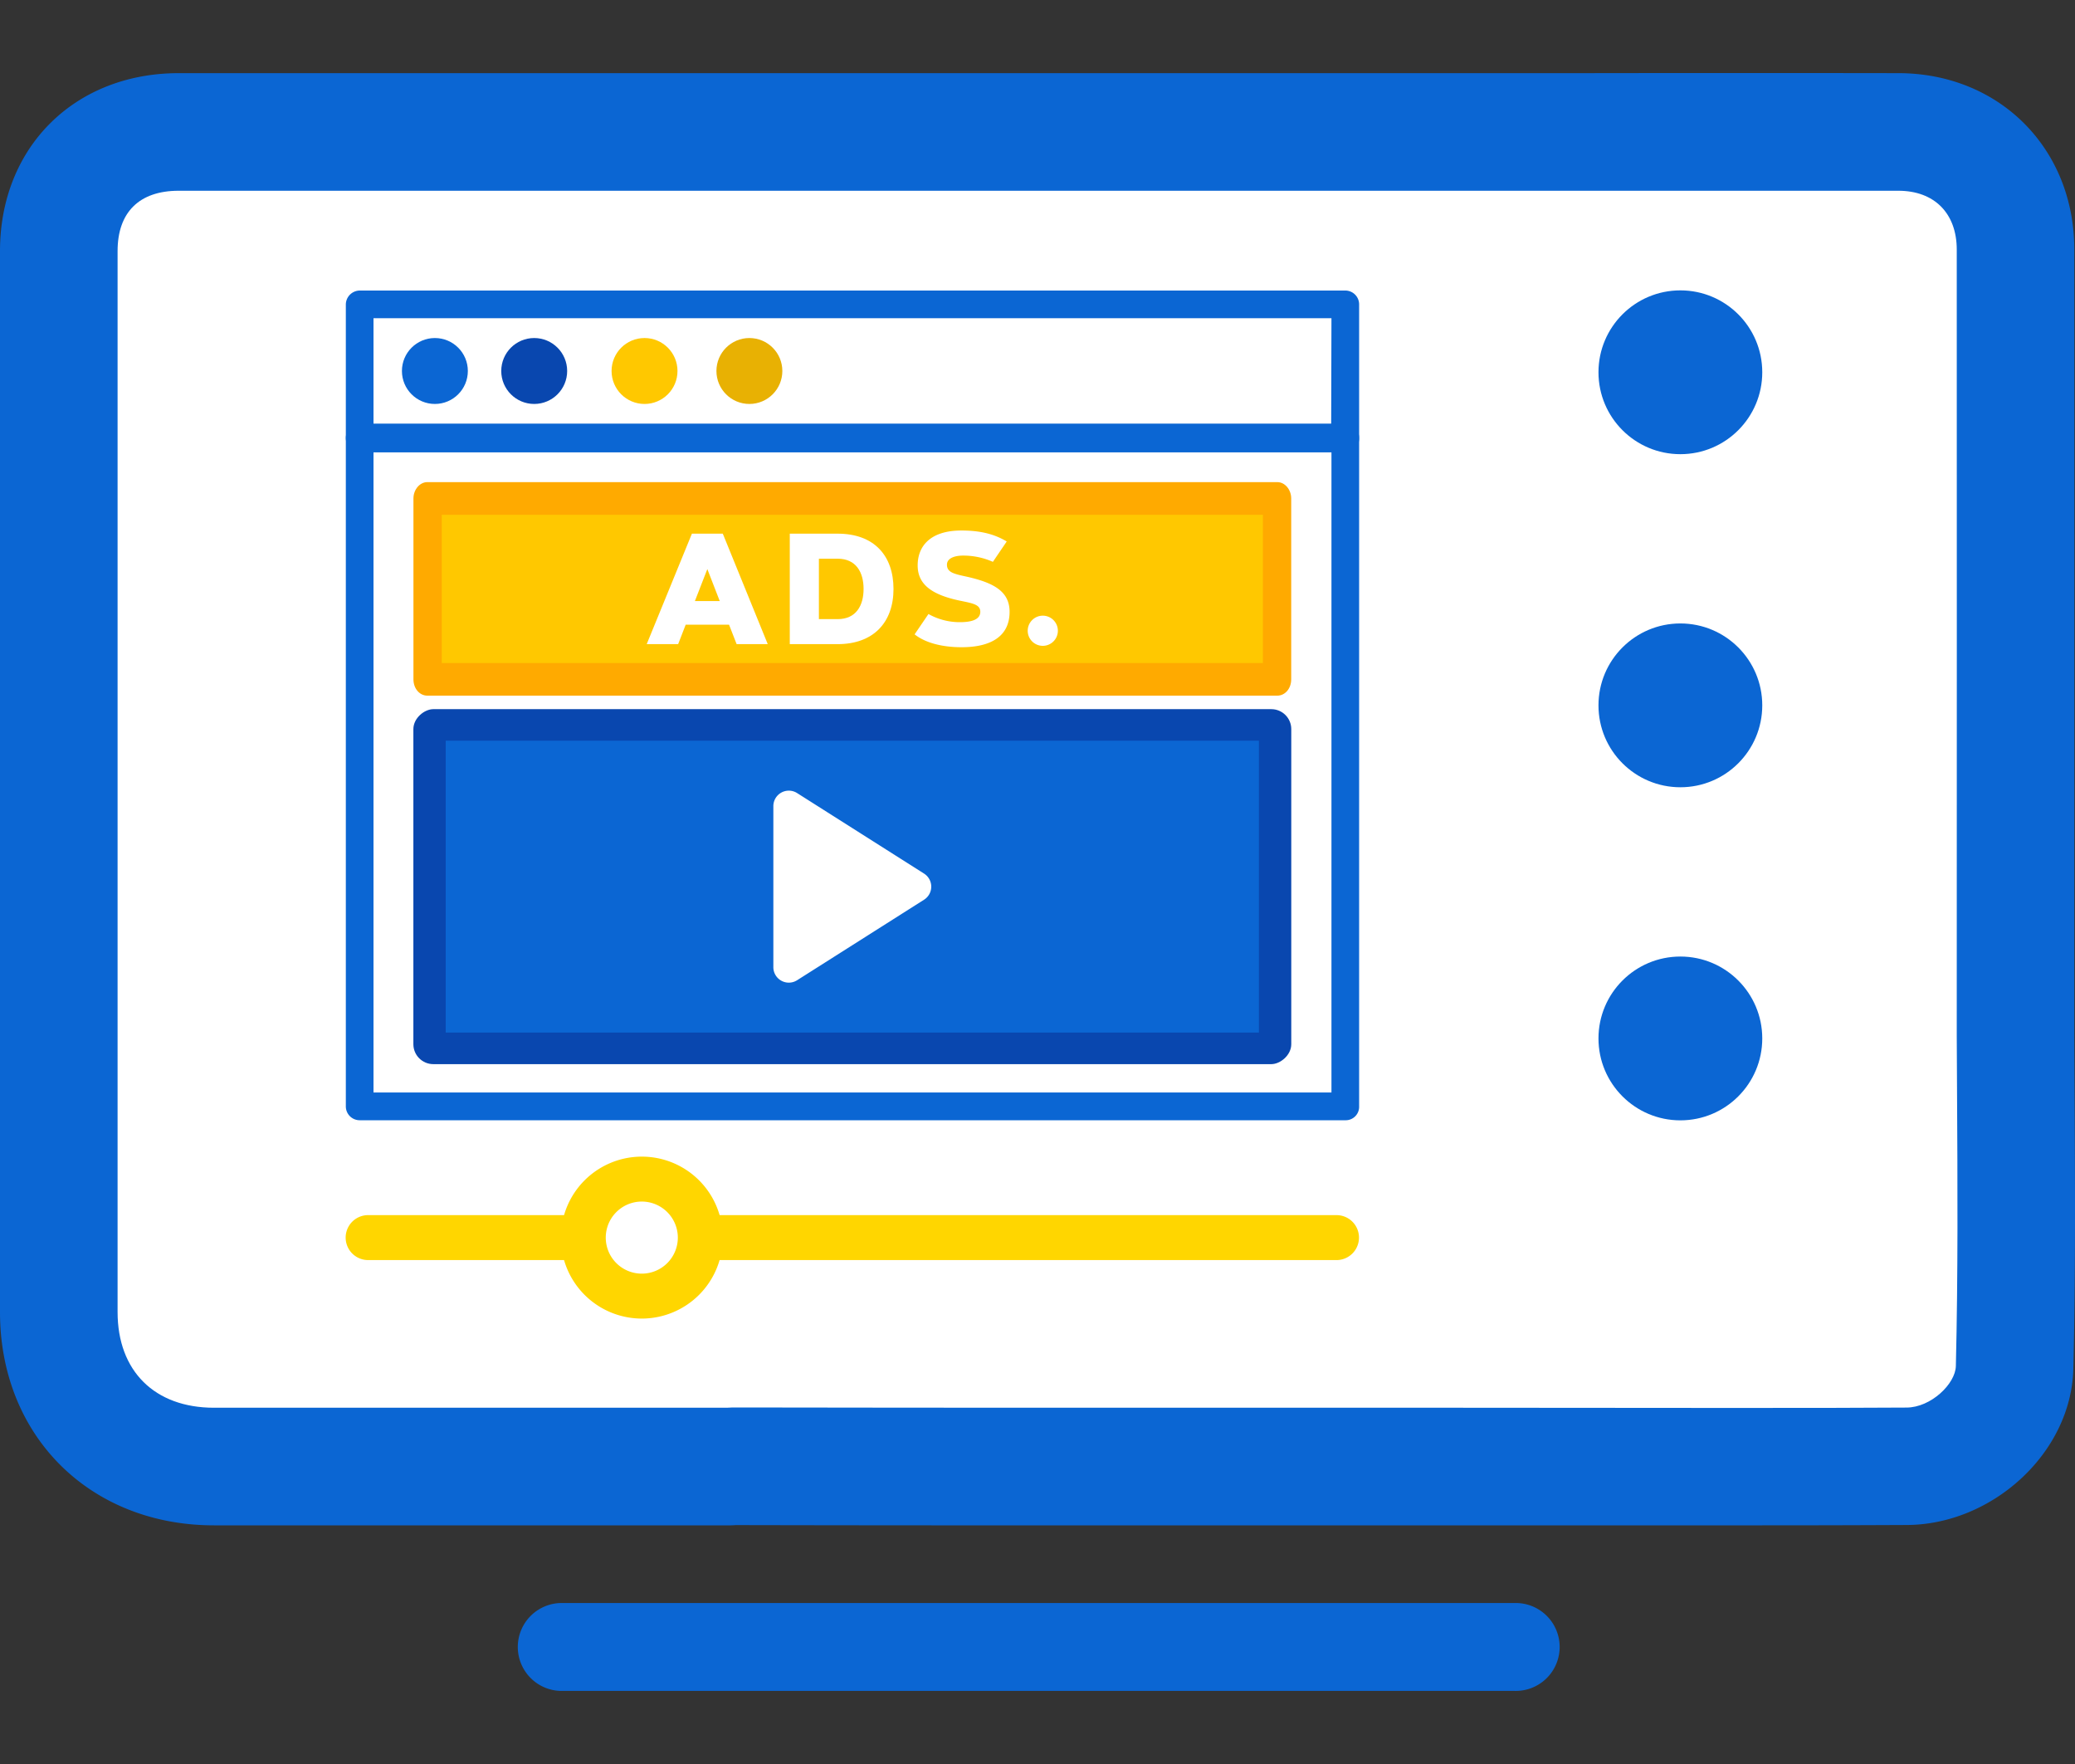 <svg xmlns="http://www.w3.org/2000/svg" id="Layer_8" data-name="Layer 8" width="600" height="510" viewBox="0 0 600 510"><rect x="0" y="0" width="600" height="510" fill="#333333" stroke="none"/><defs><style>.cls-1{fill:#0b66d3;}.cls-2{fill:#fff;}.cls-3{fill:#ffc800;}.cls-4{fill:#fa0;}.cls-5{fill:#0947af;}.cls-6{fill:#e8b103;}.cls-7{fill:#ffd600;}</style></defs><path class="cls-1" d="M599.79,299.5a5.06,5.06,0,0,0,0-.56c0-58.92.05-167.93,0-226.84,0-29.21-21.68-50.9-50.83-50.95q-45.6-.07-91.21,0H51.62C21.53,21.18,0,42.6,0,72.59Q0,226,0,379.34C0,415.16,26,441,61.89,441H211.31c.54,0,1.15-.07,1.78-.07q48.22.1,96.45.07h77.15c.85,0,1.66,0,2.43,0h33.56q43.43,0,86.89,0,20.88,0,41.79-.1c24.73-.1,47.58-20.83,48.16-45.19C600.3,363.68,599.93,331.58,599.79,299.5Z"></path><path class="cls-2" d="M422.68,407H309.54q-48.18,0-96.38-.08h0c-1,0-2,0-3,.08H61.89C44.72,407,34,396.4,34,379.32Q34,226,34,72.59c0-11.23,6.28-17.43,17.64-17.44H457.77l60.81,0q15.18,0,30.35,0c10.4,0,16.87,6.52,16.88,17,.05,58.67,0,167,0,226.09,0,.47,0,.95,0,1.43l.08,15.6c.15,26.21.3,53.3-.34,79.68-.12,5.13-7.21,12-14.3,12q-20.88.12-41.66.1H492.19Z"></path><path class="cls-2" d="M509.57,441v0q-43.45,0-86.89,0Z"></path><path class="cls-1" d="M437.92,488.87H162.08a12.71,12.71,0,0,1,0-25.41H437.92a12.71,12.71,0,1,1,0,25.41Z"></path><rect class="cls-2" x="103.97" y="126.54" width="284.98" height="193.34"></rect><path class="cls-1" d="M393,126.54V319.88a3.88,3.88,0,0,1-4,4H104a4,4,0,0,1-4-4h0V126.54a4.08,4.08,0,0,1,4-4h285a4,4,0,0,1,4,4Zm-8,189.32V130.74H108V315.86Z"></path><path class="cls-1" d="M104,84h285a4,4,0,0,1,4,4v38.56a4,4,0,0,1-4,4.2H104a4.12,4.12,0,0,1-4-4.2h0V88a4.07,4.07,0,0,1,4-4Zm281,8H108v30.52H384.92Z"></path><rect class="cls-3" x="123.55" y="144.11" width="245.82" height="52.29"></rect><path class="cls-4" d="M123.55,139.39H369.36c2.18,0,4,2.16,4,4.72V196.4c0,2.76-1.84,4.72-4,4.72H123.55c-2.18,0-4-2-4-4.72h0V144.11c0-2.56,1.84-4.72,4-4.72Zm241.63,9.44H127.73v42.86H365.18Z"></path><circle class="cls-1" cx="125.75" cy="107.26" r="9.53"></circle><circle class="cls-5" cx="154.47" cy="107.26" r="9.53"></circle><circle class="cls-3" cx="186.37" cy="107.26" r="9.53"></circle><circle class="cls-6" cx="216.69" cy="107.26" r="9.53"></circle><path class="cls-2" d="M196.09,186.23H187l13.07-31.94H209L222,186.23H213l-2.19-5.62H198.27Zm4.84-12.45h7.19l-3.59-9.25Z"></path><path class="cls-2" d="M242.21,186.23H228.37V154.29h13.84c10.51,0,16.15,6.32,16.15,16S252.54,186.23,242.21,186.23ZM236.79,179h5.42c5.34,0,7.5-3.92,7.5-8.73s-2.16-8.74-7.5-8.74h-5.42Z"></path><path class="cls-2" d="M287.1,162.44a21,21,0,0,0-8.62-1.81c-2.41,0-4.66.74-4.66,2.63,0,2.14,1.83,2.63,5.37,3.39,8.13,1.78,12.74,4.3,12.74,10.24,0,7-5.28,10.23-13.9,10.23-5.72,0-10.56-1.32-13.56-3.72l4-5.88a18.43,18.43,0,0,0,9.07,2.36c2.78,0,5.92-.49,5.92-3,0-2.11-2.18-2.45-5.95-3.23-8.48-1.78-12.16-4.94-12.16-10.18,0-5.7,3.81-10.09,12.63-10.09,5.08,0,9.31.87,13.12,3.17Z"></path><path class="cls-2" d="M301.52,178a4.36,4.36,0,1,1-4.35,4.37A4.37,4.37,0,0,1,301.52,178Z"></path><rect class="cls-5" x="195.14" y="129.42" width="102.63" height="253.85" rx="5.77" transform="translate(502.8 9.89) rotate(90)"></rect><rect class="cls-5" x="125.37" y="210.73" width="242.15" height="91.23"></rect><rect class="cls-1" x="204.26" y="138.78" width="84.38" height="235.14" transform="translate(502.8 9.89) rotate(90)"></rect><path class="cls-2" d="M267.2,252.57l-36.71-23.28a4.47,4.47,0,0,0-6.87,3.78v46.56a4.47,4.47,0,0,0,6.87,3.77l36.71-23.28A4.47,4.47,0,0,0,267.2,252.57Z"></path><path class="cls-7" d="M171.89,351.31H106.45a6.5,6.5,0,1,0,0,13H172A13.6,13.6,0,0,1,171.89,351.31Z"></path><path class="cls-7" d="M386.46,351.31H197.31a16,16,0,0,1,3.74,10.25,15.44,15.44,0,0,1-.27,2.75H386.46a6.5,6.5,0,0,0,0-13Z"></path><path class="cls-7" d="M185.58,381.22A23.41,23.41,0,1,1,209,357.81,23.43,23.43,0,0,1,185.58,381.22Zm0-33.83A10.42,10.42,0,1,0,196,357.81,10.43,10.43,0,0,0,185.58,347.39Z"></path><circle class="cls-1" cx="485.89" cy="107.63" r="23.68"></circle><circle class="cls-1" cx="485.89" cy="300.23" r="23.68"></circle><circle class="cls-1" cx="485.89" cy="203.93" r="23.68"></circle></svg>